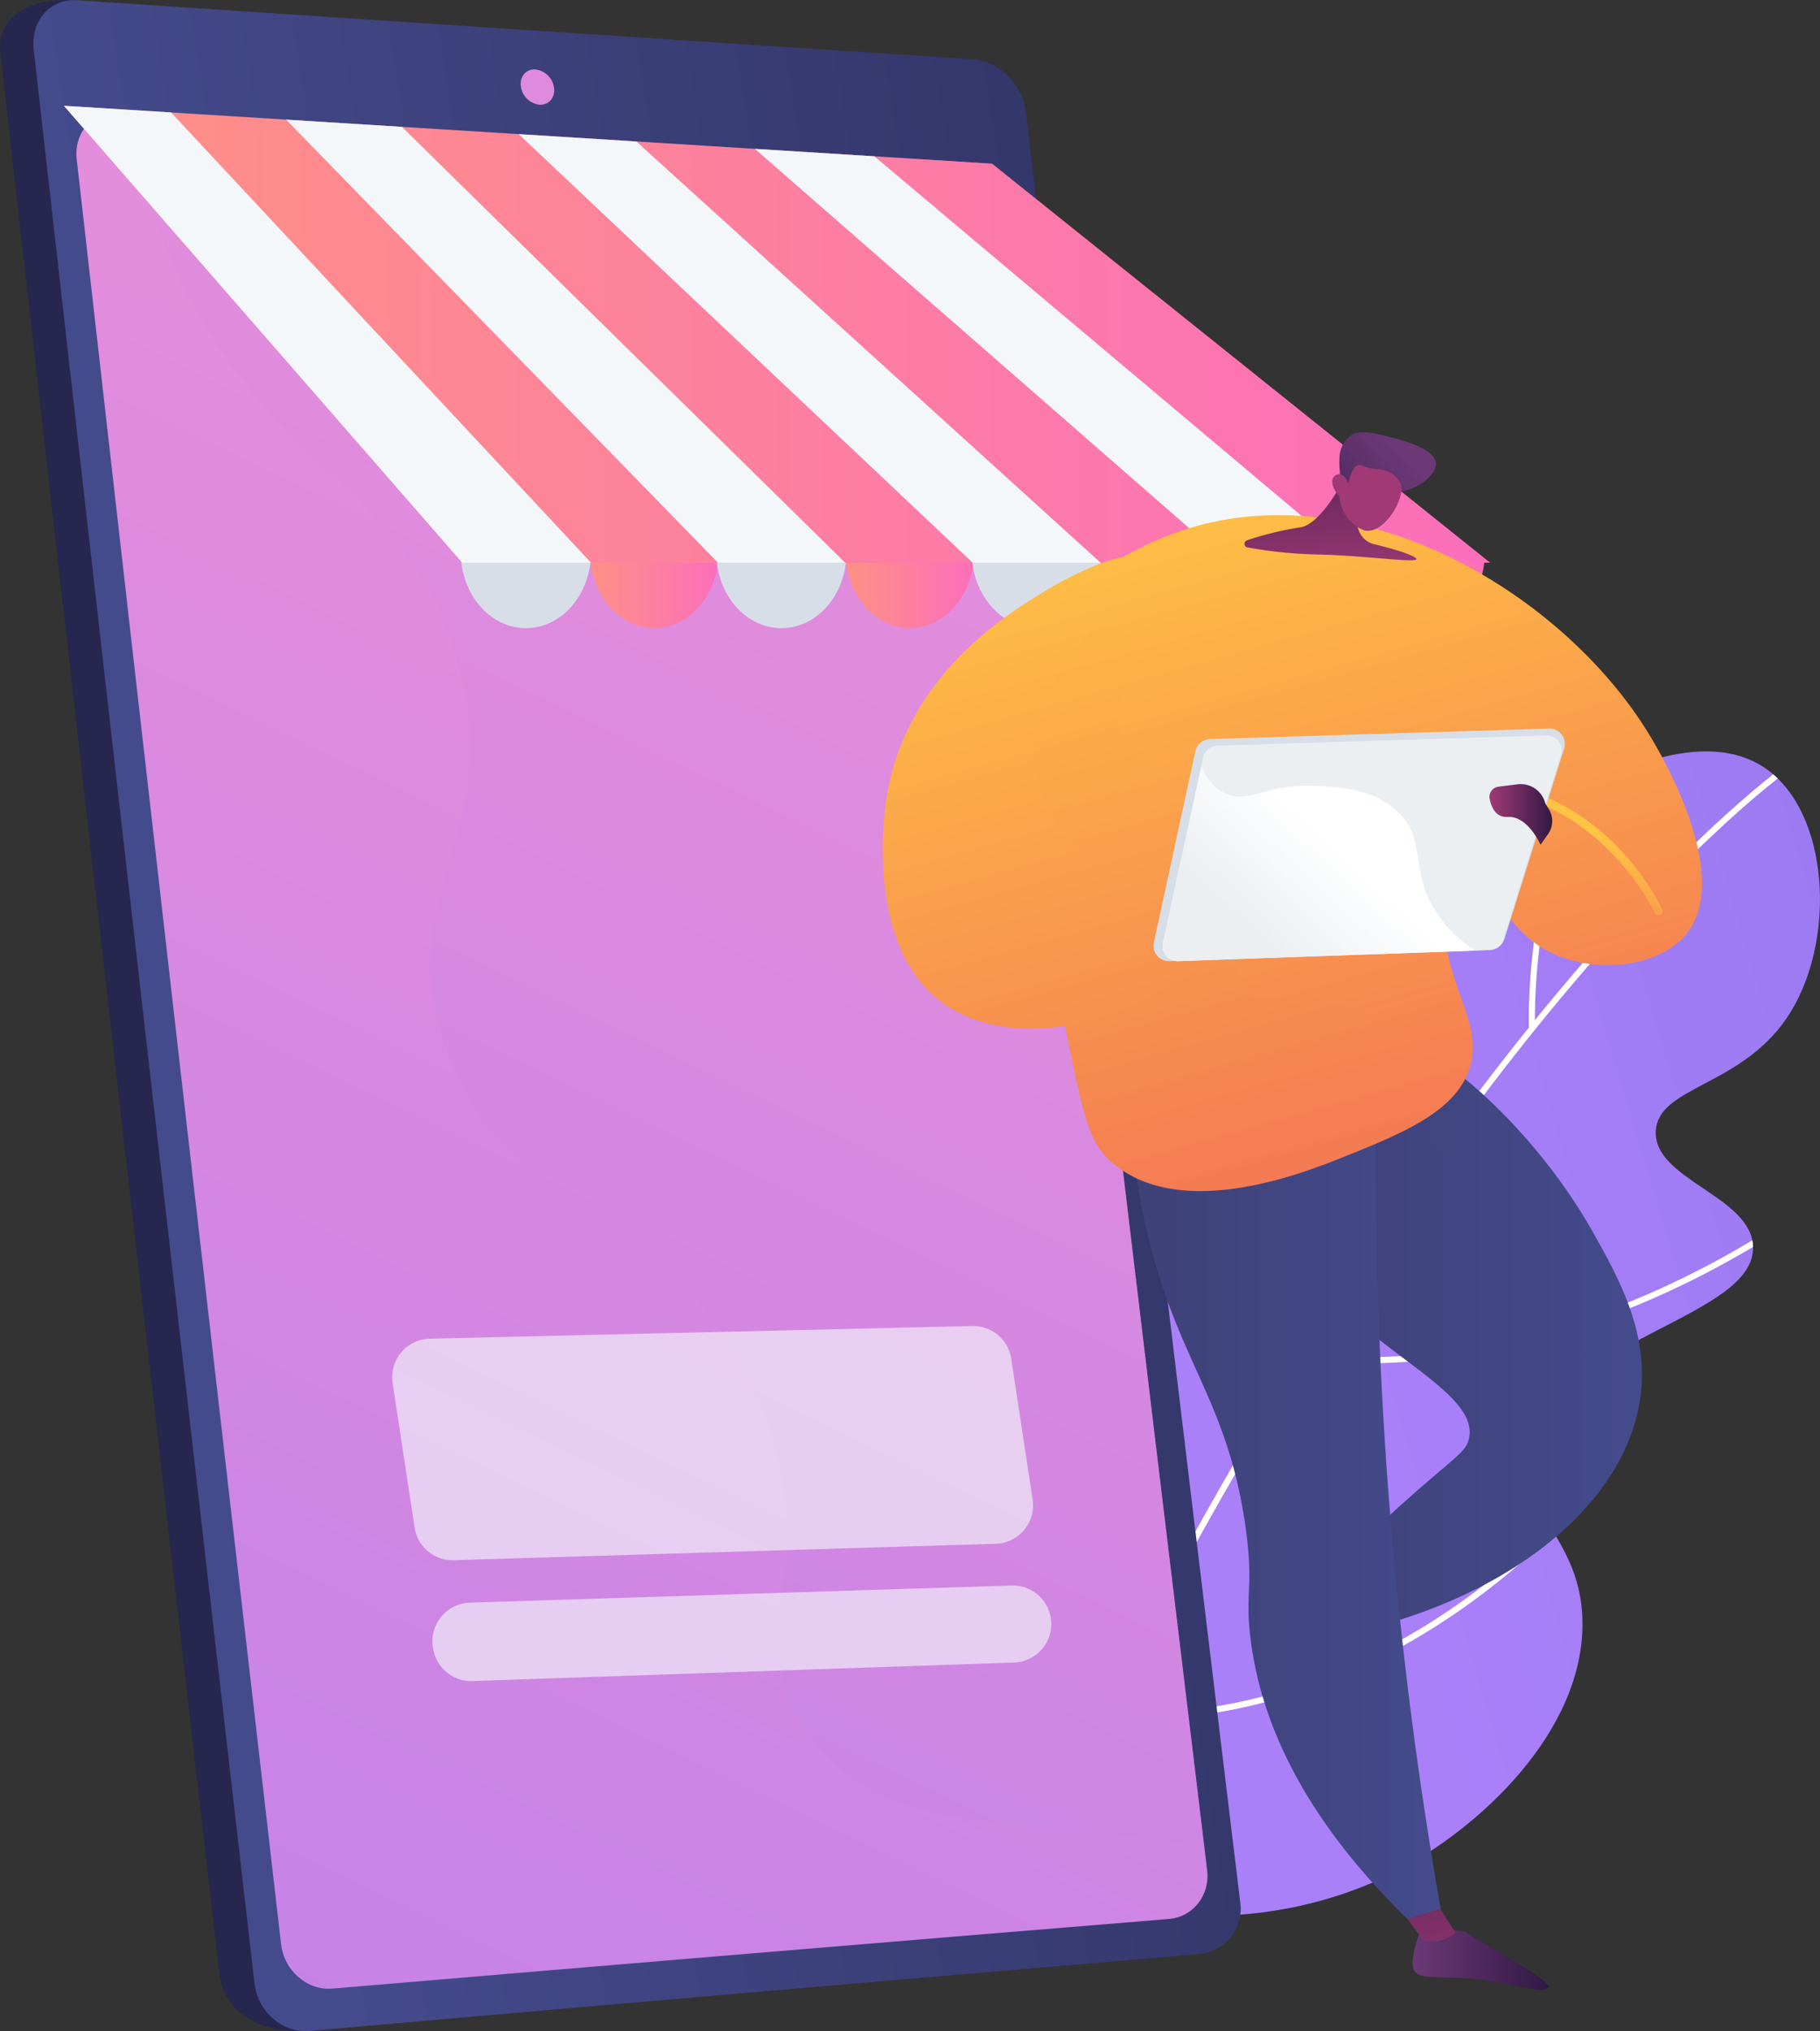 <svg xmlns="http://www.w3.org/2000/svg" xmlns:xlink="http://www.w3.org/1999/xlink" viewBox="0 0 574.83 641.55"><rect x="0" y="0" width="574.83" height="641.55" fill="#333333" stroke="none"/><defs><style>.cls-1{fill:url(#linear-gradient);}.cls-2{isolation:isolate;}.cls-3{clip-path:url(#clip-path);}.cls-4{mix-blend-mode:soft-light;}.cls-5{fill:#fff;}.cls-6{fill:#26264f;}.cls-7{fill:url(#linear-gradient-3);}.cls-8{fill:url(#linear-gradient-4);}.cls-22,.cls-26,.cls-9{opacity:0.3;mix-blend-mode:multiply;}.cls-9{fill:url(#linear-gradient-5);}.cls-10{fill:#de8bdf;}.cls-11{fill:url(#linear-gradient-6);}.cls-12{fill:url(#linear-gradient-7);}.cls-13{fill:#d8dee8;}.cls-14{fill:url(#linear-gradient-8);}.cls-15{fill:url(#linear-gradient-9);}.cls-16{fill:#f4f7fa;}.cls-17{fill:url(#linear-gradient-10);}.cls-18{opacity:0.63;}.cls-19{fill:url(#linear-gradient-11);}.cls-20{fill:url(#linear-gradient-12);}.cls-21{fill:url(#linear-gradient-13);}.cls-22{fill:url(#linear-gradient-14);}.cls-23{fill:url(#linear-gradient-15);}.cls-24{fill:url(#linear-gradient-16);}.cls-25{fill:url(#linear-gradient-17);}.cls-26{fill:url(#linear-gradient-18);}.cls-27{fill:url(#linear-gradient-19);}.cls-28{fill:url(#linear-gradient-20);}.cls-29{fill:url(#linear-gradient-21);}.cls-30{fill:url(#linear-gradient-22);}.cls-31{fill:url(#linear-gradient-23);}.cls-32{fill:url(#linear-gradient-24);}.cls-33{fill:url(#linear-gradient-25);}</style><linearGradient id="linear-gradient" x1="419.02" y1="435.38" x2="1372.6" y2="149.07" gradientUnits="userSpaceOnUse"><stop offset="0" stop-color="#aa80f9"/><stop offset="1" stop-color="#6165d7"/></linearGradient><clipPath id="clip-path"><path id="_Clipping_Path_" data-name="&lt;Clipping Path&gt;" class="cls-1" d="M556.56,242c-21.24-13.31-53.76,5.93-56.63,7.68-30.84,18.76-26.32,45.29-50.37,53.43-25.44,8.61-40.71-17.6-63.84-8.32-23.32,9.36-31.18,45.39-35.51,65.26-8.39,38.46,1.32,58.21-13.23,70.26-13.13,10.87-26.89-.37-40.74,8.21-26.64,16.5-32.44,93.14,9.82,136.52,36.63,37.6,95.67,36.17,134.37,16.32,26.71-13.7,59.86-44.43,59.38-79.13-.37-26.89-20.62-34-16.42-54.57,7.16-35,71.19-41,70.29-64-.62-15.92-31.59-21.06-30.71-36.47.79-14,26.52-13.91,41.27-35.51C580.47,297.9,578.14,255.54,556.56,242Z"/></clipPath><linearGradient id="linear-gradient-3" x1="69.33" y1="319.74" x2="641.7" y2="297.86" gradientTransform="matrix(1, 0, 0.12, 1, -51.72, 0.35)" gradientUnits="userSpaceOnUse"><stop offset="0" stop-color="#444b8c"/><stop offset="1" stop-color="#26264f"/></linearGradient><linearGradient id="linear-gradient-4" x1="265.42" y1="190.58" x2="-285.29" y2="1332.85" gradientUnits="userSpaceOnUse"><stop offset="0" stop-color="#e38ddd"/><stop offset="1" stop-color="#9571f6"/></linearGradient><linearGradient id="linear-gradient-5" x1="309.86" y1="103.47" x2="-240.85" y2="1245.74" xlink:href="#linear-gradient-4"/><linearGradient id="linear-gradient-6" x1="186.4" y1="174.49" x2="226.94" y2="174.49" gradientUnits="userSpaceOnUse"><stop offset="0" stop-color="#ff9085"/><stop offset="1" stop-color="#fb6fbb"/></linearGradient><linearGradient id="linear-gradient-7" x1="267.09" y1="174.49" x2="307.63" y2="174.49" xlink:href="#linear-gradient-6"/><linearGradient id="linear-gradient-8" x1="347.78" y1="174.49" x2="388.33" y2="174.49" xlink:href="#linear-gradient-6"/><linearGradient id="linear-gradient-9" x1="20.18" y1="105.57" x2="470.65" y2="105.57" xlink:href="#linear-gradient-6"/><linearGradient id="linear-gradient-10" x1="428.68" y1="188.07" x2="468.81" y2="188.07" xlink:href="#linear-gradient-6"/><linearGradient id="linear-gradient-11" x1="2002.6" y1="420.73" x2="2117.39" y2="420.73" gradientTransform="matrix(-1, 0, 0, 1, 2521.19, 0)" gradientUnits="userSpaceOnUse"><stop offset="0" stop-color="#444b8c"/><stop offset="1" stop-color="#3e4177"/></linearGradient><linearGradient id="linear-gradient-12" x1="2032.18" y1="619.12" x2="2075.02" y2="619.12" gradientTransform="matrix(-1, 0, 0, 1, 2521.19, 0)" gradientUnits="userSpaceOnUse"><stop offset="0" stop-color="#311944"/><stop offset="1" stop-color="#6b3976"/></linearGradient><linearGradient id="linear-gradient-13" x1="2080.93" y1="544.04" x2="2065.94" y2="637.86" gradientTransform="matrix(-1, 0, 0, 1, 2521.19, 0)" gradientUnits="userSpaceOnUse"><stop offset="0" stop-color="#311944"/><stop offset="1" stop-color="#a03976"/></linearGradient><linearGradient id="linear-gradient-14" x1="2002.6" y1="420.74" x2="2117.39" y2="420.74" xlink:href="#linear-gradient-11"/><linearGradient id="linear-gradient-15" x1="2066.2" y1="470.03" x2="2164.36" y2="470.03" xlink:href="#linear-gradient-11"/><linearGradient id="linear-gradient-16" x1="2129.49" y1="139.9" x2="2058.25" y2="393.57" gradientTransform="matrix(-1, 0, 0, 1, 2521.19, 0)" gradientUnits="userSpaceOnUse"><stop offset="0" stop-color="#ffc444"/><stop offset="1" stop-color="#f36f56"/></linearGradient><linearGradient id="linear-gradient-17" x1="2015.21" y1="264.11" x2="2027.59" y2="304.28" xlink:href="#linear-gradient-16"/><linearGradient id="linear-gradient-18" x1="2170.2" y1="151.34" x2="2098.96" y2="405.01" xlink:href="#linear-gradient-16"/><linearGradient id="linear-gradient-19" x1="2215.91" y1="164.17" x2="2144.67" y2="417.84" xlink:href="#linear-gradient-16"/><linearGradient id="linear-gradient-20" x1="2078.69" y1="240.68" x2="2121.69" y2="318.22" gradientTransform="matrix(-1, 0, 0, 1, 2521.19, 0)" gradientUnits="userSpaceOnUse"><stop offset="0.49" stop-color="#ebeff2"/><stop offset="1" stop-color="#fff"/></linearGradient><linearGradient id="linear-gradient-21" x1="2147.04" y1="323.14" x2="2097.09" y2="269.5" xlink:href="#linear-gradient-20"/><linearGradient id="linear-gradient-22" x1="2107.68" y1="116.82" x2="2099.42" y2="187.18" xlink:href="#linear-gradient-13"/><linearGradient id="linear-gradient-23" x1="2030.94" y1="257.28" x2="2050.8" y2="257.28" xlink:href="#linear-gradient-13"/><linearGradient id="linear-gradient-24" x1="842.8" y1="1464.24" x2="823.48" y2="1415.16" gradientTransform="matrix(-0.88, -0.48, -0.48, 0.88, 1843.17, -711.38)" xlink:href="#linear-gradient-12"/><linearGradient id="linear-gradient-25" x1="2100.21" y1="126.33" x2="2092.4" y2="145.87" xlink:href="#linear-gradient-13"/></defs><title>real-time-access</title><g class="cls-2"><g id="Layer_2" data-name="Layer 2"><g id="Metaphor_illustration" data-name="Metaphor illustration"><path id="_Clipping_Path_2" data-name="&lt;Clipping Path&gt;" class="cls-1" d="M556.56,242c-21.24-13.31-53.76,5.93-56.63,7.68-30.84,18.76-26.32,45.29-50.37,53.43-25.44,8.61-40.71-17.6-63.84-8.32-23.32,9.36-31.18,45.39-35.51,65.26-8.39,38.46,1.32,58.21-13.23,70.26-13.13,10.87-26.89-.37-40.74,8.21-26.64,16.5-32.44,93.14,9.82,136.52,36.63,37.6,95.67,36.17,134.37,16.32,26.71-13.7,59.86-44.43,59.38-79.13-.37-26.89-20.62-34-16.42-54.57,7.16-35,71.19-41,70.29-64-.62-15.92-31.59-21.06-30.71-36.47.79-14,26.52-13.91,41.27-35.51C580.47,297.9,578.14,255.54,556.56,242Z"/><g class="cls-3"><g class="cls-4"><g class="cls-4"><path class="cls-5" d="M310.78,622.32l-1.75-.78c30.25-67.89,62.58-130.18,96.08-185.14,26.81-44,54.42-83.39,82.07-117.14,47.13-57.51,78.49-78.93,78.8-79.14l1.07,1.59c-.31.21-31.51,21.53-78.48,78.87C445.22,373.51,379.19,468.83,310.78,622.32Z"/><path class="cls-5" d="M482.86,324.93c-.64-59.49,26.25-103.34,26.53-103.78l1.63,1c-.27.43-26.87,43.83-26.24,102.74Z"/><path class="cls-5" d="M400.15,444.18c-20.83-61.37-22.92-102.74-21-126.64,2.09-26,9.06-37.34,9.36-37.81l1.62,1c-.07.11-7.06,11.51-9.09,37.15-1.87,23.69.24,64.73,20.92,125.66Z"/><path class="cls-5" d="M336.05,564.53c-59.6-96.37-51.13-162.64-51-163.29l1.9.27c0,.17-2.17,17.35,3.43,46.57,4.93,25.73,17.15,66.64,47.33,115.45Z"/><path class="cls-5" d="M431.22,430.61A175.51,175.51,0,0,1,411,429.45l.22-1.91c44.67,5.18,86.14-8.27,113.06-20.46,29.18-13.22,48-27.84,48.19-28l1.18,1.51c-.19.15-19.19,14.91-48.58,28.22C502,419.27,468.43,430.61,431.22,430.61Z"/><path class="cls-5" d="M359,543q-5.38,0-10.91-.39l.14-1.91C395,544,433.87,524.88,458.28,508.23c26.47-18.05,42-37.12,42.2-37.31l1.49,1.21c-.16.19-15.91,19.48-42.61,37.69C436.63,525.33,401.41,543,359,543Z"/></g></g></g><path class="cls-6" d="M311.42,35.62q33.67,284.53,67.33,563.13c1,8.33-4.75,15.69-12.8,16.38Q230.66,628,95.36,641.36c-16.09.78-24.93-8.21-26-17.21Q34.74,323.41.09,16.36C-.94,7.17,6.84-.73,22.93.05q136,9.69,271.94,19.13C303,19.72,310.42,27.11,311.42,35.62Z"/><path class="cls-7" d="M324,35.23Q357.83,321,391.71,600.77a14.46,14.46,0,0,1-12.88,16.45q-140.49,11.9-281,24.27c-8.55.76-16.4-6-17.45-15.06Q45.53,324.31,10.66,15.82C9.62,6.59,15.81-.5,24.42.08Q165.85,9.52,307.29,18.72C315.45,19.27,322.94,26.69,324,35.23Z"/><path class="cls-8" d="M318.51,66.4q31.38,264.77,62.76,524.37c.95,7.82-4.46,14.73-12,15.35q-132.13,10.81-264.25,22c-8,.68-15.28-5.66-16.25-14.06Q56.49,335,24.25,50.53c-1-8.58,4.79-15.22,12.8-14.75Q170,43.52,303,51.1C310.57,51.54,317.57,58.43,318.51,66.4Z"/><path class="cls-9" d="M303,51.1Q171.58,43.61,40.2,36A200.83,200.83,0,0,0,55.59,85.74c29.05,63,71.73,66.5,88.43,121.42,17.2,56.58-21.59,74.29-2.64,125.38C161.95,388,212.39,380,239,440.77c23,52.41-6.6,76.37,17.16,108.22,26,34.91,74.22,23.08,124.23,34.9q-31-256.24-61.93-517.49C317.57,58.43,310.57,51.54,303,51.1Z"/><path class="cls-10" d="M175,27.83c.36,3.07-1.71,5.42-4.61,5.25a6.74,6.74,0,0,1-5.9-5.9c-.36-3.07,1.71-5.44,4.61-5.25A6.74,6.74,0,0,1,175,27.83Z"/><ellipse class="cls-11" cx="206.67" cy="174.49" rx="20.27" ry="23.92"/><ellipse class="cls-12" cx="287.36" cy="174.49" rx="20.27" ry="23.92"/><ellipse class="cls-13" cx="246.79" cy="174.49" rx="20.56" ry="23.92"/><ellipse class="cls-14" cx="368.06" cy="174.49" rx="20.27" ry="23.92"/><ellipse class="cls-13" cx="327.49" cy="174.49" rx="20.56" ry="23.92"/><ellipse class="cls-13" cx="408.18" cy="174.49" rx="20.56" ry="23.92"/><ellipse class="cls-13" cx="166.1" cy="174.49" rx="20.56" ry="23.92"/><polygon class="cls-15" points="20.18 33.41 145.98 177.73 470.65 177.73 313.33 51.69 20.18 33.41"/><polygon class="cls-16" points="20.18 33.41 145.98 177.73 186.66 177.73 54.02 35.52 20.18 33.41"/><polygon class="cls-16" points="90.35 37.79 226.75 177.73 266.93 177.73 126.95 40.07 90.35 37.79"/><polygon class="cls-16" points="163.83 42.37 307.21 177.73 347.59 177.73 200.98 44.69 163.83 42.37"/><polygon class="cls-16" points="276.14 49.37 238.42 47.02 388.07 177.73 428.64 177.73 276.14 49.37"/><path class="cls-17" d="M428.68,177.73c1.34,11.67,9.8,20.68,20.06,20.68s18.72-9,20.06-20.68Z"/><g class="cls-18"><path class="cls-16" d="M314.49,487.62l-171.15,5.19a12.17,12.17,0,0,1-12.4-10.34L124,436.84a12.17,12.17,0,0,1,11.75-14l171.33-4a12.17,12.17,0,0,1,12.31,10.34l6.75,44.41A12.17,12.17,0,0,1,314.49,487.62Z"/><path class="cls-16" d="M320.24,525.13l-171,5.85a12.17,12.17,0,0,1-12.45-10.33l-.07-.43a12.17,12.17,0,0,1,11.65-14l171.11-5.42a12.17,12.17,0,0,1,12.42,10.34h0A12.17,12.17,0,0,1,320.24,525.13Z"/></g><path class="cls-19" d="M420.59,326.23c21.17-10.34,62.46,27.11,82.55,63,8,14.29,17.41,31.07,15.1,51-4.09,35.37-43.32,66.39-97.33,76.75l-4.56-16.29c5.9-6.15,14.73-15,26-25.2,17.33-15.63,20.9-16.67,21.73-21.6,2.72-16.16-38.83-29.69-53.61-58.1C397.78,371.36,404.32,334.17,420.59,326.23Z"/><path class="cls-20" d="M448.4,610.5s-3.48,8.57-1.75,11.93,10.07,1.23,21.83,3S488.35,630,489,627.57s-23.72-15.3-25.66-17.07S448.4,610.5,448.4,610.5Z"/><path class="cls-21" d="M451.51,597.68l8.22,12.82a11.48,11.48,0,0,1-10.23,2.35l-9-12.14Z"/><path class="cls-22" d="M410.49,395.79c-12.71-24.43-6.17-61.62,10.1-69.56,4.26-2.08,9.35-2.2,14.91-.81-2.93,8.45-2.35,14.57-.9,18.9,6.44,19.31,34.3,17.11,43,39.09,5.5,13.89-3.25,20.79,4.56,31.93,8.09,11.54,21.32,9.61,25.41,20.85,3,8.38-3,13.14-.65,20.2a13.28,13.28,0,0,0,4,5.82c-14.31,25.74-47.61,46.64-90,54.78l-4.56-16.29c5.9-6.15,14.73-15,26-25.2,17.33-15.63,20.9-16.67,21.73-21.6C466.82,437.73,425.27,424.2,410.49,395.79Z"/><path class="cls-23" d="M435,333.89c-.92,37-.4,77,2.28,119.66A1367.55,1367.55,0,0,0,455,602.85l-10.45,3.32c-35.82-34.9-46.54-65.6-49.47-87.68-2.07-15.61,1.06-17-1.73-36.49-5.33-37.2-19.24-49.95-29-84.77a207.35,207.35,0,0,1-7.49-58.56Z"/><path class="cls-24" d="M460.69,267.58c-.65.15-3.47,1.09-4.59,12.88-2.69,28.44,12.12,40,8.47,55.38-3.5,14.81-21.35,22-39.72,29.38-12.28,4.94-50.25,20.22-72.34,3-9.29-7.23-10.31-16-16.94-48.06-16.85-81.54-23.37-88.55-16.29-106.2,12.17-30.31,44.75-42.87,50.17-45,57.8-22.27,126.06,18.66,153,65.69,3.55,6.19,24.76,43.17,9.86,60.71-9,10.61-29.73,12.32-43.41,5.09C470.66,290.87,466.77,266.19,460.69,267.58Z"/><path class="cls-25" d="M523.86,289.15a1.3,1.3,0,0,0,1.18-1.84c-.5-1.08-12.43-26.69-40-36.79a1.3,1.3,0,1,0-.9,2.45c26.52,9.72,38.4,35.17,38.52,35.43A1.3,1.3,0,0,0,523.86,289.15Z"/><path class="cls-26" d="M357.06,203.58c3.65,9.93-7.3,18.54-2.61,29.32,6.72,15.45,33.45,7.52,43,22.8,11.32,18.11-14.61,47.82-3.91,58,4.87,4.63,10.51-1.3,24.76,2,20.3,4.64,26.4,20.68,35.83,18.24,3-.76,6.57-3.46,9.6-11.76,1.32,4.6,1.95,9,.83,13.71-3.5,14.81-21.35,22-39.72,29.38-12.28,4.94-50.25,20.22-72.34,3-9.29-7.23-10.31-16-16.94-48.06-16.85-81.54-23.37-88.55-16.29-106.2a69.08,69.08,0,0,1,16.24-23.73C349.44,193.35,355.15,198.38,357.06,203.58Z"/><path class="cls-27" d="M392,265.89c-1.56,1.42-17.37,15.35-36.39,10.59-16.57-4.14-26.74-20.25-28.52-33.8-4.24-32.23,37.75-59.28,32.58-65.81-3.08-3.88-19.62,3.64-30.62,10.42-11.43,7-42.3,26.08-48.88,63.43-.56,3.17-7.82,47.71,17.6,66.1,23.5,17,69.55,7.76,100.73-32.47Z"/><path class="cls-13" d="M494,236.45l-18.83,60.14a4.87,4.87,0,0,1-4.48,3.41l-101.32,3.58a4.87,4.87,0,0,1-4.93-5.9l13.1-60.39a4.87,4.87,0,0,1,4.61-3.84l107-3.33A4.87,4.87,0,0,1,494,236.45Z"/><path class="cls-28" d="M493.05,238.42l-18.27,58.37a4.73,4.73,0,0,1-4.34,3.31l-98.33,3.47a4.73,4.73,0,0,1-4.79-5.73L380,239.24a4.73,4.73,0,0,1,4.47-3.72l103.89-3.23A4.73,4.73,0,0,1,493.05,238.42Z"/><path class="cls-29" d="M367.31,297.85l12.14-55.94c2.06,4.87,4.72,7.33,7.26,8.59,7.32,3.61,13-2.9,29-2.28,6.11.24,18.6.72,26.39,8.8,7.32,7.59,4.21,15.39,8.8,26.06,2.32,5.39,6.62,11.5,14.9,17.2l-93.69,3.31A4.73,4.73,0,0,1,367.31,297.85Z"/><path class="cls-30" d="M429,163.26a6.92,6.92,0,0,0,5,8.63c4.63,1.12,10.27,2.66,12.7,4.05,4.47,2.56-13.61-.4-30.25-.79A137.57,137.57,0,0,1,394,172.9a1.15,1.15,0,0,1-.13-2.23,98.91,98.91,0,0,1,16.62-4.06c7.07-.89,14.65-16.49,14.65-16.49l6.06,5.5Z"/><path class="cls-31" d="M489.2,255.61l-1.15-1.88a8,8,0,0,0-8.77-6l-6,.75a3.25,3.25,0,0,0-2.78,3.9c.56,2.7,2,5.92,5.72,5.67,6.31-.43,10.34,8.76,10.34,8.76l2.42-3.41A7.11,7.11,0,0,0,489.2,255.61Z"/><path class="cls-32" d="M442.53,155.26c5.23-.77,11.08-5.17,11-8.8-.16-5-11.56-7.72-17.32-9.1s-8.23-.88-9.88.38a9.42,9.42,0,0,0-3.16,5.57,24.52,24.52,0,0,0,0,5.54c.16,2.63.12,2.52.18,3.29a34.16,34.16,0,0,0,2.49,9.71,23.79,23.79,0,0,1,3-2.8,21,21,0,0,1,4.61-2.72C437.2,154.81,439.35,155.73,442.53,155.26Z"/><path class="cls-33" d="M423,156.77s.34,7.28,7.2,10.48c6.14,2.86,14.29-10,12.05-14.86a8.53,8.53,0,0,0-5.44-4c-1.4-.33-2.09,0-4.37-.62-2.1-.53-2.51-1-3.32-.86-1,.2-2.31,1.36-3.28,5.88-.5-1.77-1.62-2.95-2.83-3a2.3,2.3,0,0,0-1.21.34C420.14,151.22,420.47,153.92,423,156.77Z"/></g></g></g></svg>